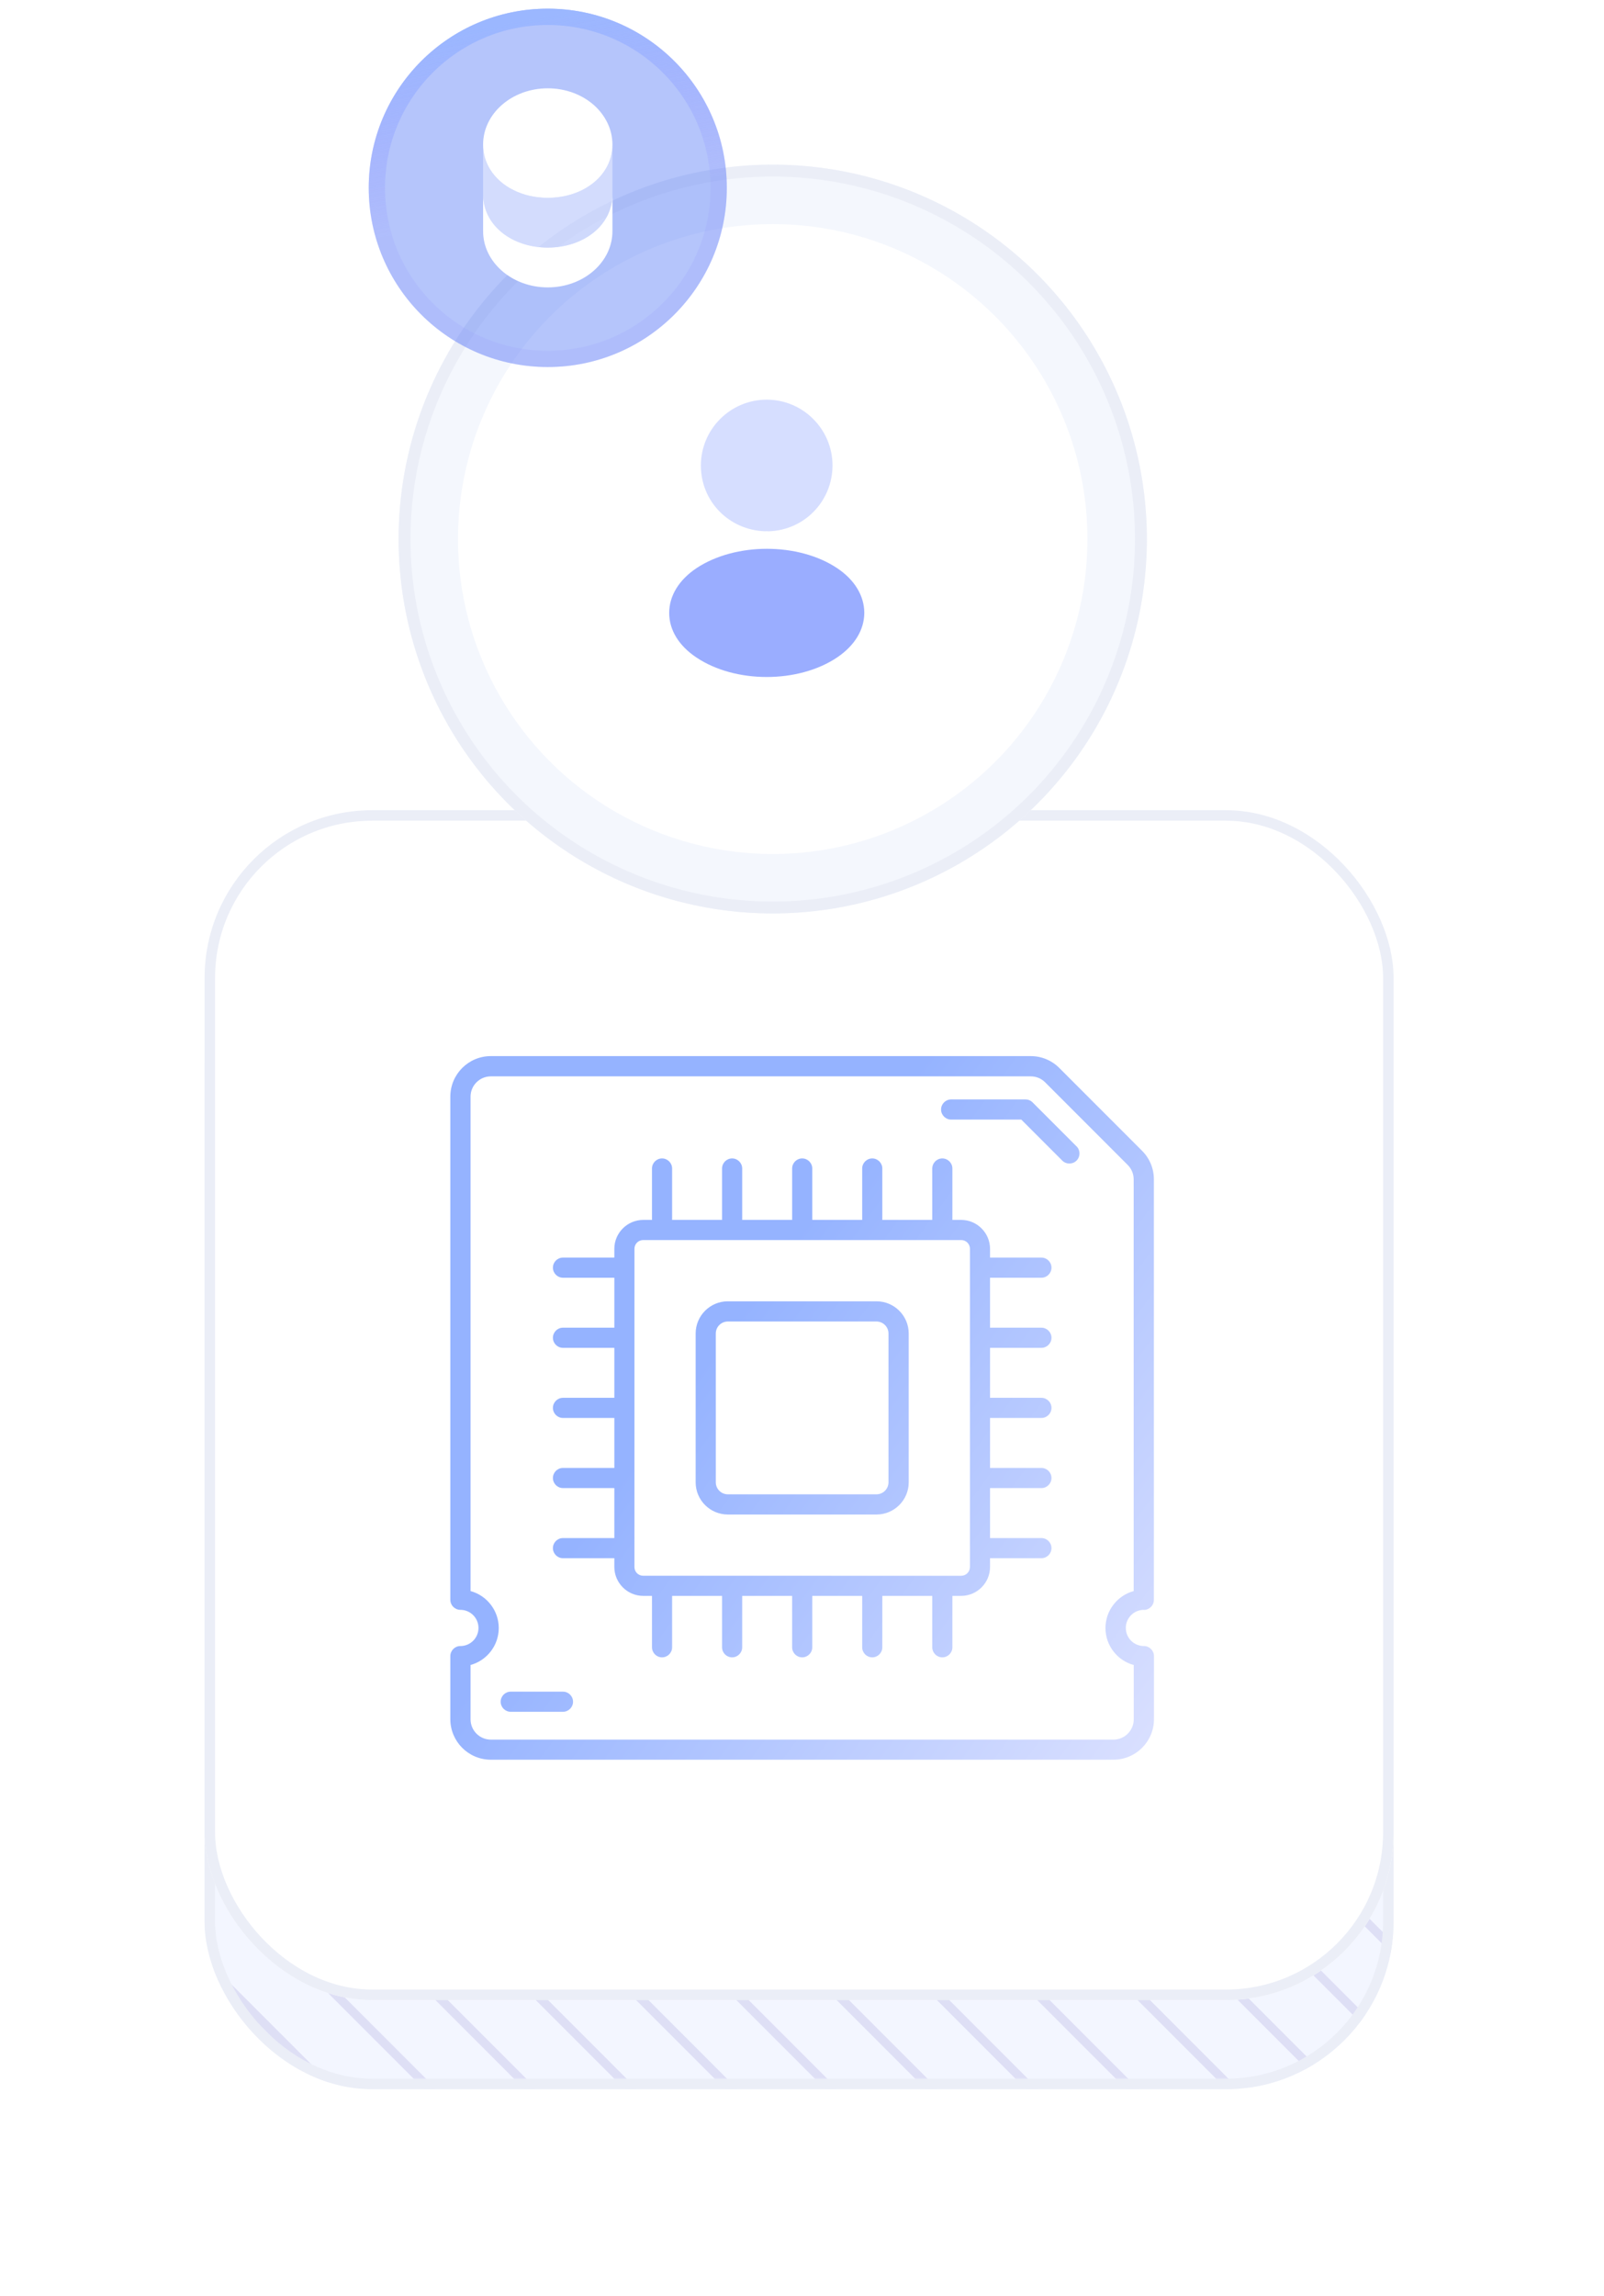 <svg width="86" height="123" viewBox="0 0 86 123" fill="none" xmlns="http://www.w3.org/2000/svg">
<g filter="url(#filter0_d_2414_7702)">
<g clip-path="url(#clip0_2414_7702)">
<rect x="10.969" y="44.443" width="63.748" height="63.748" rx="8.986" fill="white"/>
<path d="M46.996 70.754H39.022C38.071 70.754 37.298 71.528 37.298 72.479V80.453C37.298 81.404 38.071 82.178 39.022 82.178H46.996C47.947 82.178 48.721 81.404 48.721 80.453V72.479C48.721 71.528 47.947 70.754 46.996 70.754ZM47.637 80.453C47.637 80.804 47.348 81.095 46.994 81.095H39.021C38.669 81.095 38.378 80.806 38.378 80.453V72.479C38.378 72.127 38.667 71.836 39.021 71.836H46.994C47.346 71.836 47.637 72.125 47.637 72.479V80.453ZM55.836 69.491C56.133 69.491 56.376 69.248 56.376 68.951C56.376 68.654 56.133 68.412 55.836 68.412H53.082V67.944C53.082 67.089 52.385 66.393 51.532 66.393H51.063V63.639C51.063 63.342 50.821 63.099 50.524 63.099C50.227 63.099 49.984 63.342 49.984 63.639V66.393H47.306V63.639C47.306 63.342 47.064 63.099 46.767 63.099C46.47 63.099 46.227 63.342 46.227 63.639V66.393H43.55V63.639C43.55 63.342 43.307 63.099 43.01 63.099C42.713 63.099 42.471 63.342 42.471 63.639V66.393H39.793V63.639C39.793 63.342 39.55 63.099 39.253 63.099C38.956 63.099 38.714 63.342 38.714 63.639V66.393H36.036V63.639C36.036 63.342 35.794 63.099 35.496 63.099C35.199 63.099 34.957 63.342 34.957 63.639V66.393H34.489C33.634 66.393 32.938 67.09 32.938 67.944V68.412H30.184C29.887 68.412 29.645 68.654 29.645 68.951C29.645 69.248 29.887 69.491 30.184 69.491H32.938V72.168H30.184C29.887 72.168 29.645 72.411 29.645 72.708C29.645 73.005 29.887 73.248 30.184 73.248H32.938V75.925H30.184C29.887 75.925 29.645 76.168 29.645 76.465C29.645 76.762 29.887 77.004 30.184 77.004H32.938V79.682H30.184C29.887 79.682 29.645 79.924 29.645 80.222C29.645 80.519 29.887 80.761 30.184 80.761H32.938V83.439H30.184C29.887 83.439 29.645 83.681 29.645 83.978C29.645 84.276 29.887 84.518 30.184 84.518H32.938V84.986C32.938 85.841 33.636 86.537 34.489 86.537H34.957V89.291C34.957 89.588 35.199 89.83 35.496 89.83C35.794 89.83 36.036 89.588 36.036 89.291V86.537H38.714V89.291C38.714 89.588 38.956 89.83 39.253 89.83C39.55 89.83 39.793 89.588 39.793 89.291V86.537H42.471V89.291C42.471 89.588 42.713 89.83 43.01 89.83C43.307 89.83 43.55 89.588 43.55 89.291V86.537H46.227V89.291C46.227 89.588 46.47 89.83 46.767 89.83C47.064 89.83 47.306 89.588 47.306 89.291V86.537H49.984V89.291C49.984 89.588 50.227 89.83 50.524 89.83C50.821 89.83 51.063 89.588 51.063 89.291V86.537H51.532C52.386 86.537 53.082 85.84 53.082 84.986V84.518H55.836C56.133 84.518 56.376 84.276 56.376 83.978C56.376 83.681 56.133 83.439 55.836 83.439H53.082V80.761H55.836C56.133 80.761 56.376 80.519 56.376 80.222C56.376 79.924 56.133 79.682 55.836 79.682H53.082V77.004H55.836C56.133 77.004 56.376 76.762 56.376 76.465C56.376 76.168 56.133 75.925 55.836 75.925H53.082V73.248H55.836C56.133 73.248 56.376 73.005 56.376 72.708C56.376 72.411 56.133 72.168 55.836 72.168H53.082V69.491H55.836ZM52.003 84.991C52.003 85.25 51.795 85.46 51.535 85.46L34.484 85.458C34.225 85.458 34.016 85.25 34.016 84.99L34.017 67.94C34.017 67.681 34.225 67.472 34.486 67.472H51.536C51.795 67.472 52.005 67.68 52.005 67.94V84.991L52.003 84.991ZM57.719 62.45C57.931 62.663 57.931 63.003 57.719 63.216C57.612 63.322 57.476 63.373 57.337 63.373C57.197 63.373 57.061 63.322 56.955 63.216L54.757 61.018H50.995C50.698 61.018 50.456 60.775 50.456 60.478C50.456 60.181 50.698 59.939 50.995 59.939H54.981C55.126 59.939 55.262 59.993 55.363 60.096L57.717 62.45L57.719 62.45ZM61.326 87.29C61.623 87.29 61.866 87.048 61.866 86.751V64.218C61.866 63.64 61.64 63.093 61.228 62.684L56.799 58.255C56.387 57.843 55.843 57.617 55.265 57.617H26.316C25.117 57.617 24.145 58.59 24.145 59.789V86.746C24.145 87.043 24.387 87.285 24.684 87.285C25.22 87.285 25.654 87.719 25.654 88.255C25.654 88.791 25.22 89.224 24.684 89.224C24.387 89.224 24.145 89.467 24.145 89.764V93.142C24.145 94.341 25.117 95.314 26.316 95.314H59.699C60.898 95.314 61.871 94.341 61.871 93.142V89.764C61.871 89.467 61.628 89.224 61.331 89.224C60.795 89.224 60.362 88.791 60.362 88.255C60.362 87.719 60.795 87.285 61.331 87.285L61.326 87.29ZM60.787 90.239V93.151C60.787 93.75 60.298 94.238 59.699 94.238H26.316C25.717 94.238 25.229 93.75 25.229 93.151V90.239C26.1 90.001 26.741 89.201 26.741 88.258C26.741 87.315 26.098 86.515 25.229 86.278V59.789C25.229 59.19 25.717 58.702 26.316 58.702H55.267C55.555 58.702 55.831 58.816 56.035 59.02L60.464 63.45C60.669 63.654 60.783 63.929 60.783 64.218V86.279C59.912 86.517 59.271 87.317 59.271 88.26C59.271 89.203 59.913 90.003 60.783 90.241L60.787 90.239ZM30.724 92.208C30.724 92.505 30.481 92.747 30.184 92.747H27.384C27.086 92.747 26.844 92.505 26.844 92.208C26.844 91.911 27.086 91.668 27.384 91.668H30.184C30.481 91.668 30.724 91.911 30.724 92.208Z" fill="url(#paint0_linear_2414_7702)"/>
<path d="M0.055 108.082C0.055 101.531 0.055 98.256 1.38 95.777C2.426 93.819 4.03 92.216 5.987 91.169C8.467 89.844 11.742 89.844 18.293 89.844H165.131C171.682 89.844 174.957 89.844 177.437 91.169C179.394 92.216 180.998 93.819 182.044 95.777C183.369 98.256 183.369 101.531 183.369 108.082H0.055Z" fill="#F3F6FF"/>
<mask id="mask0_2414_7702" style="mask-type:alpha" maskUnits="userSpaceOnUse" x="0" y="89" width="184" height="20">
<path d="M0.051 94.052C0.051 91.728 1.935 89.843 4.26 89.843H179.157C181.481 89.843 183.365 91.728 183.365 94.052V108.081H4.727C2.144 108.081 0.051 105.987 0.051 103.405V94.052Z" fill="#D9D9D9"/>
</mask>
<g mask="url(#mask0_2414_7702)">
<path fill-rule="evenodd" clip-rule="evenodd" d="M-74.37 64.192C-74.462 64.1 -74.61 64.1 -74.701 64.192C-74.792 64.283 -74.792 64.431 -74.701 64.522L11.578 150.802C11.67 150.893 11.818 150.893 11.909 150.802C12 150.71 12 150.562 11.909 150.471L-74.37 64.192ZM-68.995 64.192C-69.087 64.1 -69.235 64.1 -69.326 64.192C-69.417 64.283 -69.417 64.431 -69.326 64.522L16.953 150.802C17.045 150.893 17.193 150.893 17.284 150.802C17.375 150.71 17.375 150.562 17.284 150.471L-68.995 64.192ZM-63.948 64.192C-63.857 64.1 -63.709 64.1 -63.617 64.192L22.662 150.471C22.753 150.562 22.753 150.71 22.662 150.802C22.571 150.893 22.423 150.893 22.331 150.802L-63.948 64.522C-64.039 64.431 -64.039 64.283 -63.948 64.192ZM-58.239 64.192C-58.33 64.1 -58.478 64.1 -58.57 64.192C-58.661 64.283 -58.661 64.431 -58.57 64.522L27.71 150.802C27.801 150.893 27.949 150.893 28.04 150.802C28.132 150.71 28.132 150.562 28.04 150.471L-58.239 64.192ZM-53.192 64.192C-53.1 64.1 -52.952 64.1 -52.861 64.192L33.418 150.471C33.51 150.562 33.51 150.71 33.418 150.802C33.327 150.893 33.179 150.893 33.088 150.802L-53.192 64.522C-53.283 64.431 -53.283 64.283 -53.192 64.192ZM-47.483 64.192C-47.574 64.1 -47.722 64.1 -47.813 64.192C-47.905 64.283 -47.905 64.431 -47.813 64.522L38.466 150.802C38.557 150.893 38.705 150.893 38.797 150.802C38.888 150.71 38.888 150.562 38.797 150.471L-47.483 64.192ZM-42.435 64.192C-42.344 64.1 -42.196 64.1 -42.105 64.192L44.175 150.471C44.266 150.562 44.266 150.71 44.175 150.802C44.083 150.893 43.935 150.893 43.844 150.802L-42.435 64.522C-42.527 64.431 -42.527 64.283 -42.435 64.192ZM-36.727 64.192C-36.818 64.1 -36.966 64.1 -37.057 64.192C-37.149 64.283 -37.149 64.431 -37.057 64.522L49.222 150.802C49.313 150.893 49.462 150.893 49.553 150.802C49.644 150.71 49.644 150.562 49.553 150.471L-36.727 64.192ZM-31.679 64.192C-31.588 64.1 -31.44 64.1 -31.349 64.192L54.931 150.471C55.022 150.562 55.022 150.71 54.931 150.802C54.84 150.893 54.692 150.893 54.6 150.802L-31.679 64.522C-31.77 64.431 -31.77 64.283 -31.679 64.192ZM-25.974 64.192C-26.065 64.1 -26.213 64.1 -26.304 64.192C-26.395 64.283 -26.395 64.431 -26.304 64.522L59.975 150.802C60.067 150.893 60.215 150.893 60.306 150.802C60.397 150.71 60.397 150.562 60.306 150.471L-25.974 64.192ZM-20.926 64.192C-20.835 64.1 -20.687 64.1 -20.595 64.192L65.684 150.471C65.775 150.562 65.775 150.71 65.684 150.802C65.593 150.893 65.445 150.893 65.353 150.802L-20.926 64.522C-21.017 64.431 -21.017 64.283 -20.926 64.192ZM-15.217 64.192C-15.309 64.1 -15.457 64.1 -15.548 64.192C-15.639 64.283 -15.639 64.431 -15.548 64.522L70.731 150.802C70.823 150.893 70.971 150.893 71.062 150.802C71.153 150.71 71.153 150.562 71.062 150.471L-15.217 64.192ZM-10.17 64.192C-10.079 64.1 -9.93 64.1 -9.839 64.192L76.44 150.471C76.532 150.562 76.532 150.71 76.44 150.802C76.349 150.893 76.201 150.893 76.11 150.802L-10.17 64.522C-10.261 64.431 -10.261 64.283 -10.17 64.192ZM-4.458 64.192C-4.549 64.1 -4.697 64.1 -4.789 64.192C-4.88 64.283 -4.88 64.431 -4.789 64.522L81.491 150.802C81.582 150.893 81.73 150.893 81.822 150.802C81.913 150.71 81.913 150.562 81.822 150.471L-4.458 64.192ZM0.586 64.192C0.678 64.1 0.826 64.1 0.917 64.192L87.197 150.471C87.288 150.562 87.288 150.71 87.197 150.802C87.105 150.893 86.957 150.893 86.866 150.802L0.586 64.522C0.495 64.431 0.495 64.283 0.586 64.192ZM6.295 64.192C6.204 64.1 6.056 64.1 5.965 64.192C5.873 64.283 5.873 64.431 5.965 64.522L92.244 150.802C92.335 150.893 92.483 150.893 92.575 150.802C92.666 150.71 92.666 150.562 92.575 150.471L6.295 64.192ZM11.34 64.192C11.431 64.1 11.579 64.1 11.67 64.192L97.95 150.471C98.041 150.562 98.041 150.71 97.95 150.802C97.858 150.893 97.71 150.893 97.619 150.802L11.34 64.522C11.248 64.431 11.248 64.283 11.34 64.192ZM17.052 64.192C16.96 64.1 16.812 64.1 16.721 64.192C16.63 64.283 16.63 64.431 16.721 64.522L103 150.802C103.092 150.893 103.24 150.893 103.331 150.802C103.422 150.71 103.422 150.562 103.331 150.471L17.052 64.192ZM22.099 64.192C22.19 64.1 22.338 64.1 22.43 64.192L108.709 150.471C108.8 150.562 108.8 150.71 108.709 150.802C108.618 150.893 108.47 150.893 108.378 150.802L22.099 64.522C22.008 64.431 22.008 64.283 22.099 64.192ZM27.808 64.192C27.716 64.1 27.568 64.1 27.477 64.192C27.386 64.283 27.386 64.431 27.477 64.522L113.757 150.802C113.848 150.893 113.996 150.893 114.087 150.802C114.178 150.71 114.178 150.562 114.087 150.471L27.808 64.192ZM32.852 64.192C32.943 64.1 33.091 64.1 33.183 64.192L119.462 150.471C119.553 150.562 119.553 150.71 119.462 150.802C119.371 150.893 119.223 150.893 119.132 150.802L32.852 64.522C32.761 64.431 32.761 64.283 32.852 64.192ZM38.561 64.192C38.47 64.1 38.322 64.1 38.23 64.192C38.139 64.283 38.139 64.431 38.23 64.522L124.51 150.802C124.601 150.893 124.749 150.893 124.84 150.802C124.932 150.71 124.932 150.562 124.84 150.471L38.561 64.192ZM43.611 64.192C43.703 64.1 43.851 64.1 43.942 64.192L130.222 150.471C130.313 150.562 130.313 150.71 130.222 150.802C130.13 150.893 129.982 150.893 129.891 150.802L43.611 64.522C43.52 64.431 43.52 64.283 43.611 64.192ZM49.32 64.192C49.229 64.1 49.081 64.1 48.99 64.192C48.898 64.283 48.898 64.431 48.99 64.522L135.269 150.802C135.36 150.893 135.508 150.893 135.6 150.802C135.691 150.71 135.691 150.562 135.6 150.471L49.32 64.192ZM54.365 64.192C54.456 64.1 54.604 64.1 54.695 64.192L140.975 150.471C141.066 150.562 141.066 150.71 140.975 150.802C140.883 150.893 140.735 150.893 140.644 150.802L54.365 64.522C54.273 64.431 54.273 64.283 54.365 64.192ZM60.073 64.192C59.982 64.1 59.834 64.1 59.743 64.192C59.651 64.283 59.651 64.431 59.743 64.522L146.022 150.802C146.113 150.893 146.262 150.893 146.353 150.802C146.444 150.71 146.444 150.562 146.353 150.471L60.073 64.192ZM65.121 64.192C65.212 64.1 65.36 64.1 65.451 64.192L151.731 150.471C151.822 150.562 151.822 150.71 151.731 150.802C151.64 150.893 151.492 150.893 151.4 150.802L65.121 64.522C65.029 64.431 65.029 64.283 65.121 64.192ZM70.83 64.192C70.738 64.1 70.59 64.1 70.499 64.192C70.408 64.283 70.408 64.431 70.499 64.522L156.778 150.802C156.87 150.893 157.018 150.893 157.109 150.802C157.2 150.71 157.2 150.562 157.109 150.471L70.83 64.192Z" fill="#CAC8ED" fill-opacity="0.5"/>
</g>
</g>
<rect x="11.25" y="44.723" width="63.187" height="63.187" rx="8.705" stroke="#EBEEF7" stroke-width="0.562"/>
</g>
<g filter="url(#filter1_d_2414_7702)">
<rect x="10.969" y="39.666" width="63.748" height="63.748" rx="8.986" fill="white"/>
<rect x="11.25" y="39.946" width="63.187" height="63.187" rx="8.705" stroke="#EBEEF7" stroke-width="0.562"/>
<path d="M46.996 65.977H39.022C38.071 65.977 37.298 66.751 37.298 67.702V75.676C37.298 76.627 38.071 77.4 39.022 77.4H46.996C47.947 77.4 48.721 76.627 48.721 75.676V67.702C48.721 66.751 47.947 65.977 46.996 65.977ZM47.637 75.675C47.637 76.027 47.348 76.318 46.994 76.318H39.021C38.669 76.318 38.378 76.029 38.378 75.675V67.702C38.378 67.35 38.667 67.059 39.021 67.059H46.994C47.346 67.059 47.637 67.348 47.637 67.702V75.675ZM55.836 64.714C56.133 64.714 56.376 64.471 56.376 64.174C56.376 63.877 56.133 63.635 55.836 63.635H53.082V63.166C53.082 62.312 52.385 61.616 51.532 61.616H51.063V58.862C51.063 58.565 50.821 58.322 50.524 58.322C50.227 58.322 49.984 58.565 49.984 58.862V61.616H47.306V58.862C47.306 58.565 47.064 58.322 46.767 58.322C46.47 58.322 46.227 58.565 46.227 58.862V61.616H43.55V58.862C43.55 58.565 43.307 58.322 43.01 58.322C42.713 58.322 42.471 58.565 42.471 58.862V61.616H39.793V58.862C39.793 58.565 39.55 58.322 39.253 58.322C38.956 58.322 38.714 58.565 38.714 58.862V61.616H36.036V58.862C36.036 58.565 35.794 58.322 35.496 58.322C35.199 58.322 34.957 58.565 34.957 58.862V61.616H34.489C33.634 61.616 32.938 62.313 32.938 63.166V63.635H30.184C29.887 63.635 29.645 63.877 29.645 64.174C29.645 64.471 29.887 64.714 30.184 64.714H32.938V67.391H30.184C29.887 67.391 29.645 67.634 29.645 67.931C29.645 68.228 29.887 68.47 30.184 68.47H32.938V71.148H30.184C29.887 71.148 29.645 71.391 29.645 71.688C29.645 71.985 29.887 72.227 30.184 72.227H32.938V74.905H30.184C29.887 74.905 29.645 75.147 29.645 75.445C29.645 75.742 29.887 75.984 30.184 75.984H32.938V78.662H30.184C29.887 78.662 29.645 78.904 29.645 79.201C29.645 79.499 29.887 79.741 30.184 79.741H32.938V80.209C32.938 81.064 33.636 81.76 34.489 81.76H34.957V84.514C34.957 84.811 35.199 85.053 35.496 85.053C35.794 85.053 36.036 84.811 36.036 84.514V81.76H38.714V84.514C38.714 84.811 38.956 85.053 39.253 85.053C39.55 85.053 39.793 84.811 39.793 84.514V81.76H42.471V84.514C42.471 84.811 42.713 85.053 43.01 85.053C43.307 85.053 43.55 84.811 43.55 84.514V81.76H46.227V84.514C46.227 84.811 46.47 85.053 46.767 85.053C47.064 85.053 47.306 84.811 47.306 84.514V81.76H49.984V84.514C49.984 84.811 50.227 85.053 50.524 85.053C50.821 85.053 51.063 84.811 51.063 84.514V81.76H51.532C52.386 81.76 53.082 81.062 53.082 80.209V79.741H55.836C56.133 79.741 56.376 79.499 56.376 79.201C56.376 78.904 56.133 78.662 55.836 78.662H53.082V75.984H55.836C56.133 75.984 56.376 75.742 56.376 75.445C56.376 75.147 56.133 74.905 55.836 74.905H53.082V72.227H55.836C56.133 72.227 56.376 71.985 56.376 71.688C56.376 71.391 56.133 71.148 55.836 71.148H53.082V68.47H55.836C56.133 68.47 56.376 68.228 56.376 67.931C56.376 67.634 56.133 67.391 55.836 67.391H53.082V64.714H55.836ZM52.003 80.214C52.003 80.473 51.795 80.682 51.535 80.682L34.484 80.681C34.225 80.681 34.016 80.473 34.016 80.213L34.017 63.163C34.017 62.904 34.225 62.695 34.486 62.695H51.536C51.795 62.695 52.005 62.903 52.005 63.163V80.214L52.003 80.214ZM57.719 57.673C57.931 57.886 57.931 58.226 57.719 58.439C57.612 58.545 57.476 58.596 57.337 58.596C57.197 58.596 57.061 58.545 56.955 58.439L54.757 56.241H50.995C50.698 56.241 50.456 55.998 50.456 55.701C50.456 55.404 50.698 55.161 50.995 55.161H54.981C55.126 55.161 55.262 55.216 55.363 55.319L57.717 57.673L57.719 57.673ZM61.326 82.513C61.623 82.513 61.866 82.271 61.866 81.974V59.441C61.866 58.863 61.64 58.316 61.228 57.907L56.799 53.478C56.387 53.066 55.843 52.84 55.265 52.84H26.316C25.117 52.84 24.145 53.813 24.145 55.012V81.969C24.145 82.266 24.387 82.508 24.684 82.508C25.22 82.508 25.654 82.942 25.654 83.478C25.654 84.014 25.22 84.447 24.684 84.447C24.387 84.447 24.145 84.69 24.145 84.987V88.365C24.145 89.564 25.117 90.537 26.316 90.537H59.699C60.898 90.537 61.871 89.564 61.871 88.365V84.987C61.871 84.69 61.628 84.447 61.331 84.447C60.795 84.447 60.362 84.014 60.362 83.478C60.362 82.942 60.795 82.508 61.331 82.508L61.326 82.513ZM60.787 85.462V88.374C60.787 88.973 60.298 89.461 59.699 89.461H26.316C25.717 89.461 25.229 88.973 25.229 88.374V85.462C26.1 85.224 26.741 84.424 26.741 83.481C26.741 82.538 26.098 81.738 25.229 81.501V55.012C25.229 54.413 25.717 53.925 26.316 53.925H55.267C55.555 53.925 55.831 54.039 56.035 54.243L60.464 58.673C60.669 58.877 60.783 59.152 60.783 59.441V81.502C59.912 81.74 59.271 82.54 59.271 83.483C59.271 84.426 59.913 85.226 60.783 85.463L60.787 85.462ZM30.724 87.431C30.724 87.728 30.481 87.97 30.184 87.97H27.384C27.086 87.97 26.844 87.728 26.844 87.431C26.844 87.133 27.086 86.891 27.384 86.891H30.184C30.481 86.891 30.724 87.133 30.724 87.431Z" fill="url(#paint1_linear_2414_7702)"/>
</g>
<g filter="url(#filter2_d_2414_7702)">
<circle cx="41.431" cy="28.525" r="20.059" fill="#F4F7FD"/>
<circle cx="41.431" cy="28.525" r="19.741" stroke="#EBEEF7" stroke-width="0.637"/>
</g>
<g filter="url(#filter3_d_2414_7702)">
<circle cx="41.43" cy="28.525" r="16.875" fill="white"/>
</g>
<path opacity="0.4" d="M41.107 21.413C39.161 21.413 37.578 22.996 37.578 24.942C37.578 26.852 39.071 28.397 41.018 28.464C41.077 28.456 41.137 28.456 41.181 28.464C41.196 28.464 41.204 28.464 41.218 28.464C41.226 28.464 41.226 28.464 41.233 28.464C43.135 28.397 44.629 26.852 44.636 24.942C44.636 22.996 43.054 21.413 41.107 21.413Z" fill="#9AADFF"/>
<path d="M44.883 30.44C42.811 29.058 39.43 29.058 37.343 30.44C36.399 31.072 35.879 31.926 35.879 32.84C35.879 33.754 36.399 34.6 37.335 35.224C38.375 35.923 39.742 36.272 41.109 36.272C42.476 36.272 43.843 35.923 44.883 35.224C45.819 34.593 46.34 33.746 46.34 32.825C46.332 31.911 45.819 31.064 44.883 30.44Z" fill="#9AADFF"/>
<g filter="url(#filter4_b_2414_7702)">
<path d="M19.77 10.065C19.77 4.763 24.068 0.465 29.369 0.465C34.672 0.465 38.969 4.763 38.969 10.065C38.969 15.367 34.672 19.665 29.369 19.665C24.068 19.665 19.77 15.367 19.77 10.065Z" fill="#486EF5" fill-opacity="0.4"/>
<path d="M20.206 10.065C20.206 5.005 24.309 0.902 29.369 0.902C34.43 0.902 38.533 5.005 38.533 10.065C38.533 15.126 34.43 19.229 29.369 19.229C24.309 19.229 20.206 15.126 20.206 10.065Z" stroke="url(#paint2_linear_2414_7702)" stroke-width="0.874"/>
<path d="M32.836 10.412V12.385C32.836 14.049 31.284 15.398 29.369 15.398C27.454 15.398 25.902 14.049 25.902 12.385V10.412C25.902 12.076 27.454 13.265 29.369 13.265C31.284 13.265 32.836 12.076 32.836 10.412Z" fill="white"/>
<path opacity="0.4" d="M32.836 7.745V10.412C32.836 12.076 31.284 13.265 29.369 13.265C27.454 13.265 25.902 12.076 25.902 10.412V7.745C25.902 8.23 26.036 8.678 26.27 9.062C26.841 10.001 28.014 10.598 29.369 10.598C30.724 10.598 31.897 10.001 32.468 9.062C32.702 8.678 32.836 8.23 32.836 7.745Z" fill="white"/>
<path d="M32.836 7.745C32.836 8.231 32.702 8.679 32.468 9.063C31.897 10.001 30.724 10.599 29.369 10.599C28.014 10.599 26.841 10.001 26.27 9.063C26.036 8.679 25.902 8.231 25.902 7.745C25.902 6.081 27.454 4.732 29.369 4.732C30.329 4.732 31.193 5.068 31.822 5.612C32.446 6.161 32.836 6.913 32.836 7.745Z" fill="white"/>
</g>
<defs>
<filter id="filter0_d_2414_7702" x="0.597" y="37.816" width="84.493" height="84.491" filterUnits="userSpaceOnUse" color-interpolation-filters="sRGB">
<feFlood flood-opacity="0" result="BackgroundImageFix"/>
<feColorMatrix in="SourceAlpha" type="matrix" values="0 0 0 0 0 0 0 0 0 0 0 0 0 0 0 0 0 0 127 0" result="hardAlpha"/>
<feOffset dy="3.744"/>
<feGaussianBlur stdDeviation="5.186"/>
<feComposite in2="hardAlpha" operator="out"/>
<feColorMatrix type="matrix" values="0 0 0 0 0.856 0 0 0 0 0.856 0 0 0 0 0.856 0 0 0 0.1 0"/>
<feBlend mode="normal" in2="BackgroundImageFix" result="effect1_dropShadow_2414_7702"/>
<feBlend mode="normal" in="SourceGraphic" in2="effect1_dropShadow_2414_7702" result="shape"/>
</filter>
<filter id="filter1_d_2414_7702" x="0.597" y="33.038" width="84.493" height="84.491" filterUnits="userSpaceOnUse" color-interpolation-filters="sRGB">
<feFlood flood-opacity="0" result="BackgroundImageFix"/>
<feColorMatrix in="SourceAlpha" type="matrix" values="0 0 0 0 0 0 0 0 0 0 0 0 0 0 0 0 0 0 127 0" result="hardAlpha"/>
<feOffset dy="3.744"/>
<feGaussianBlur stdDeviation="5.186"/>
<feComposite in2="hardAlpha" operator="out"/>
<feColorMatrix type="matrix" values="0 0 0 0 0.856 0 0 0 0 0.856 0 0 0 0 0.856 0 0 0 0.1 0"/>
<feBlend mode="normal" in2="BackgroundImageFix" result="effect1_dropShadow_2414_7702"/>
<feBlend mode="normal" in="SourceGraphic" in2="effect1_dropShadow_2414_7702" result="shape"/>
</filter>
<filter id="filter2_d_2414_7702" x="17.81" y="5.261" width="47.239" height="47.24" filterUnits="userSpaceOnUse" color-interpolation-filters="sRGB">
<feFlood flood-opacity="0" result="BackgroundImageFix"/>
<feColorMatrix in="SourceAlpha" type="matrix" values="0 0 0 0 0 0 0 0 0 0 0 0 0 0 0 0 0 0 127 0" result="hardAlpha"/>
<feOffset dy="0.356"/>
<feGaussianBlur stdDeviation="1.78"/>
<feComposite in2="hardAlpha" operator="out"/>
<feColorMatrix type="matrix" values="0 0 0 0 0.679 0 0 0 0 0.679 0 0 0 0 0.679 0 0 0 0.2 0"/>
<feBlend mode="normal" in2="BackgroundImageFix" result="effect1_dropShadow_2414_7702"/>
<feBlend mode="normal" in="SourceGraphic" in2="effect1_dropShadow_2414_7702" result="shape"/>
</filter>
<filter id="filter3_d_2414_7702" x="20.994" y="8.445" width="40.871" height="40.872" filterUnits="userSpaceOnUse" color-interpolation-filters="sRGB">
<feFlood flood-opacity="0" result="BackgroundImageFix"/>
<feColorMatrix in="SourceAlpha" type="matrix" values="0 0 0 0 0 0 0 0 0 0 0 0 0 0 0 0 0 0 127 0" result="hardAlpha"/>
<feOffset dy="0.356"/>
<feGaussianBlur stdDeviation="1.78"/>
<feComposite in2="hardAlpha" operator="out"/>
<feColorMatrix type="matrix" values="0 0 0 0 0.679 0 0 0 0 0.679 0 0 0 0 0.679 0 0 0 0.2 0"/>
<feBlend mode="normal" in2="BackgroundImageFix" result="effect1_dropShadow_2414_7702"/>
<feBlend mode="normal" in="SourceGraphic" in2="effect1_dropShadow_2414_7702" result="shape"/>
</filter>
<filter id="filter4_b_2414_7702" x="-44.23" y="-63.535" width="147.199" height="147.2" filterUnits="userSpaceOnUse" color-interpolation-filters="sRGB">
<feFlood flood-opacity="0" result="BackgroundImageFix"/>
<feGaussianBlur in="BackgroundImageFix" stdDeviation="32"/>
<feComposite in2="SourceAlpha" operator="in" result="effect1_backgroundBlur_2414_7702"/>
<feBlend mode="normal" in="SourceGraphic" in2="effect1_backgroundBlur_2414_7702" result="shape"/>
</filter>
<linearGradient id="paint0_linear_2414_7702" x1="68.831" y1="142.651" x2="11.495" y2="101.074" gradientUnits="userSpaceOnUse">
<stop stop-color="#95B3FF"/>
<stop offset="0.476" stop-color="#DAE0FF"/>
<stop offset="0.923" stop-color="#95B3FF"/>
</linearGradient>
<linearGradient id="paint1_linear_2414_7702" x1="68.831" y1="137.874" x2="11.495" y2="96.296" gradientUnits="userSpaceOnUse">
<stop stop-color="#95B3FF"/>
<stop offset="0.476" stop-color="#DAE0FF"/>
<stop offset="0.923" stop-color="#95B3FF"/>
</linearGradient>
<linearGradient id="paint2_linear_2414_7702" x1="46.512" y1="8.008" x2="44.714" y2="-1.93" gradientUnits="userSpaceOnUse">
<stop stop-color="#9BA1FF" stop-opacity="0.2"/>
<stop offset="1" stop-color="#9BB7FF"/>
</linearGradient>
<clipPath id="clip0_2414_7702">
<rect x="10.969" y="44.443" width="63.748" height="63.748" rx="8.986" fill="white"/>
</clipPath>
</defs>
</svg>
